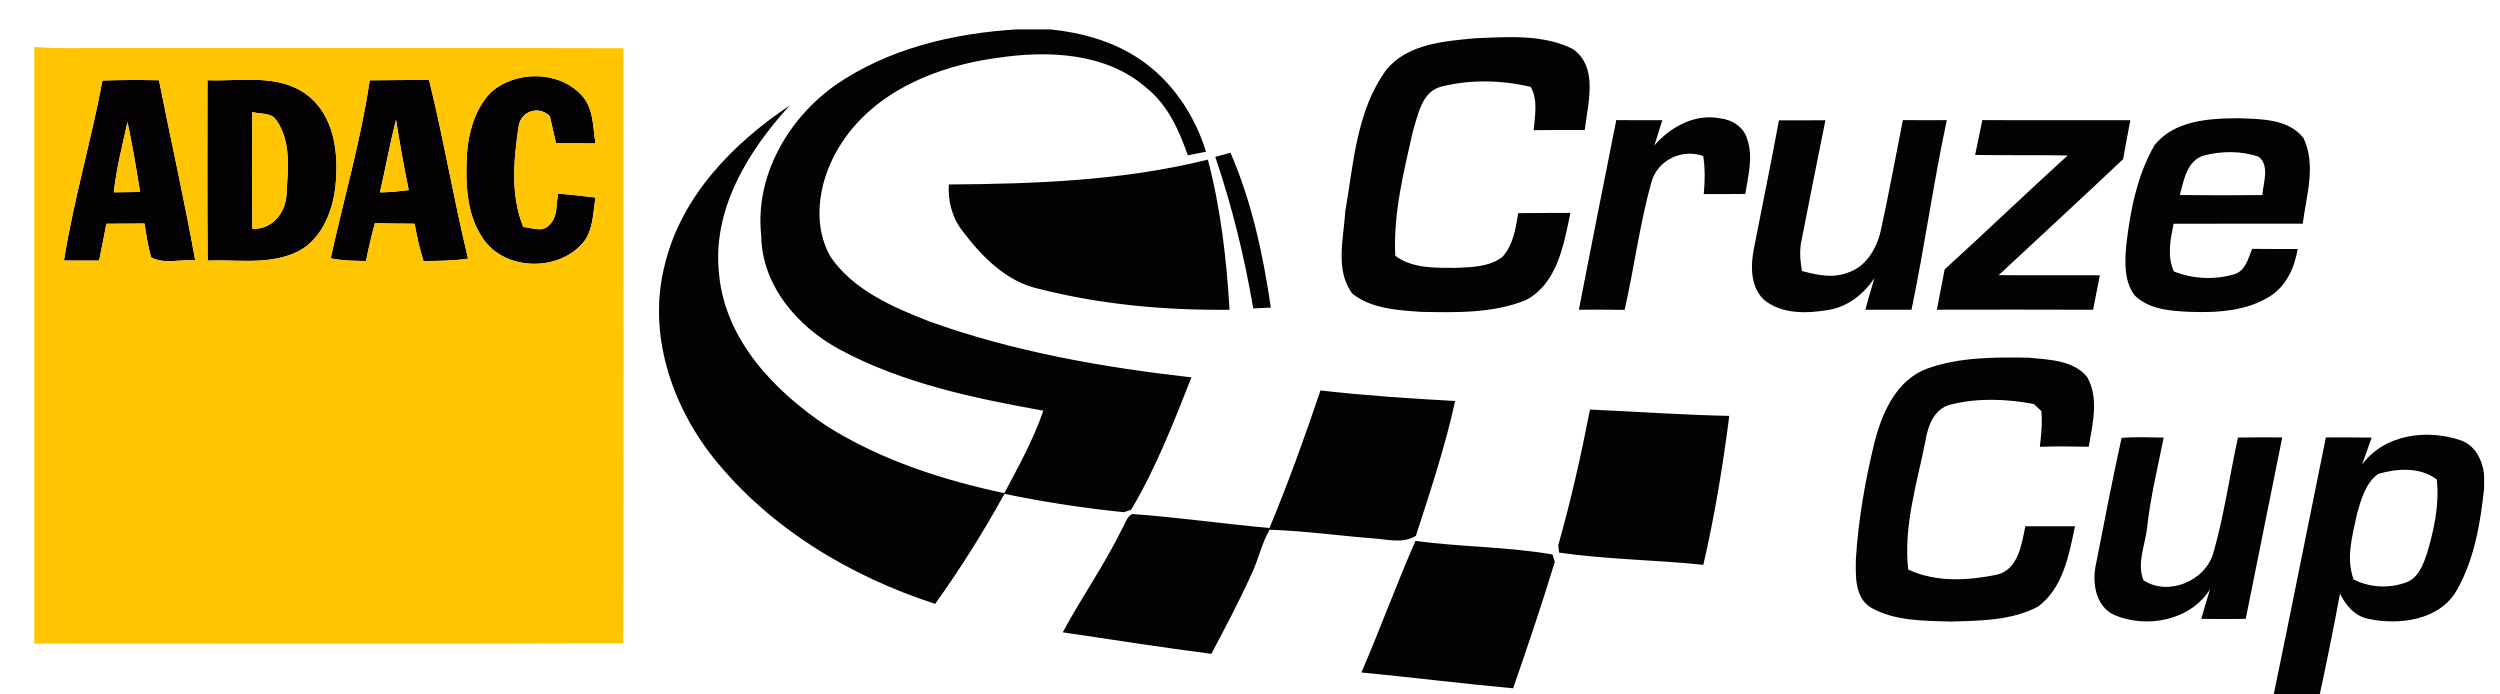 <?xml version="1.0" encoding="UTF-8" standalone="no"?>
<svg xmlns="http://www.w3.org/2000/svg" xmlns:xlink="http://www.w3.org/1999/xlink" clip-rule="evenodd" stroke-miterlimit="10" viewBox="0 0 510.24 141.73">
    <desc>SVG generated by Lineform</desc>
    <defs/>
    <g>
        <path d="M 207.42 6.00 L 214.39 6.00 C 220.68 6.64 226.96 8.37 232.29 11.86 C 239.04 16.28 243.78 23.31 246.15 30.97 C 245.22 31.15 243.36 31.51 242.43 31.69 C 240.64 26.59 238.35 21.44 234.02 17.96 C 225.75 10.69 213.87 10.26 203.49 11.82 C 191.43 13.44 178.81 18.51 171.87 29.03 C 167.38 35.74 165.34 45.14 169.54 52.46 C 174.21 59.22 182.11 62.63 189.50 65.54 C 206.77 71.77 224.98 74.96 243.17 77.02 C 239.54 86.21 235.93 95.53 230.86 104.04 C 230.50 104.16 229.77 104.42 229.40 104.54 C 221.21 103.72 213.06 102.45 205.00 100.79 C 200.74 108.55 196.01 116.04 190.87 123.25 C 173.50 117.61 157.09 107.80 145.59 93.41 C 136.93 82.49 132.11 67.80 135.69 53.99 C 139.05 40.09 149.57 29.27 161.16 21.55 C 152.64 30.85 145.28 42.85 146.76 55.97 C 148.02 69.46 158.15 79.92 168.92 87.08 C 179.89 93.92 192.39 97.99 204.98 100.65 C 207.89 95.17 210.92 89.72 212.94 83.82 C 198.71 81.26 184.24 78.25 171.39 71.34 C 162.79 66.71 155.45 58.23 155.36 48.03 C 154.05 35.96 160.79 24.30 170.41 17.43 C 181.22 9.94 194.45 6.81 207.42 6.00 M 283.02 14.15 C 287.38 8.94 294.77 8.40 301.06 7.81 C 307.70 7.54 314.86 6.95 321.00 9.99 C 326.30 13.71 324.06 21.17 323.44 26.53 C 319.97 26.51 316.49 26.53 313.02 26.57 C 313.25 23.61 313.95 20.45 312.40 17.72 C 306.52 16.36 300.28 16.18 294.40 17.62 C 290.15 18.53 289.44 23.41 288.34 26.90 C 286.47 35.20 284.34 43.64 284.77 52.21 C 288.30 54.83 292.89 54.66 297.06 54.67 C 300.30 54.54 303.87 54.50 306.59 52.48 C 308.84 50.06 309.35 46.64 309.85 43.50 C 313.40 43.46 316.96 43.47 320.52 43.45 C 319.16 49.91 317.86 57.82 311.46 61.23 C 304.69 63.99 297.17 63.78 289.99 63.65 C 285.20 63.30 279.90 63.03 275.99 59.92 C 272.42 55.08 274.25 48.63 274.57 43.11 C 276.28 33.26 276.86 22.47 283.02 14.15 M 20.91 16.44 C 24.76 16.30 28.60 16.30 32.45 16.38 C 34.88 28.64 37.64 40.85 39.85 53.16 C 36.90 52.87 33.52 53.97 30.85 52.54 C 30.19 50.28 29.86 47.94 29.49 45.62 C 26.90 45.65 24.30 45.66 21.71 45.67 C 21.26 48.19 20.73 50.69 20.22 53.19 C 17.83 53.20 15.44 53.20 13.05 53.18 C 15.02 40.82 18.60 28.75 20.91 16.44 M 23.23 39.25 C 25.02 39.22 26.81 39.20 28.59 39.18 C 27.82 34.41 27.03 29.64 26.02 24.91 C 24.98 29.67 23.75 34.40 23.23 39.25 M 75.46 16.39 C 79.50 16.33 83.53 16.34 87.57 16.31 C 90.55 28.40 92.61 40.69 95.53 52.79 C 92.52 53.23 89.48 53.27 86.44 53.27 C 85.62 50.79 85.10 48.22 84.62 45.66 C 81.92 45.64 79.22 45.63 76.51 45.56 C 75.82 48.10 75.22 50.67 74.70 53.25 C 72.28 53.29 69.86 53.18 67.49 52.73 C 70.14 40.61 73.65 28.66 75.46 16.39 M 80.82 24.45 C 79.57 29.35 78.69 34.34 77.54 39.26 C 79.51 39.26 81.47 39.03 83.42 38.79 C 82.43 34.03 81.59 29.25 80.82 24.45 M 100.05 18.98 C 105.01 14.38 113.89 14.32 118.59 19.32 C 121.18 21.95 120.99 25.88 121.53 29.27 C 118.85 29.25 116.17 29.23 113.49 29.24 C 113.07 27.40 112.63 25.57 112.22 23.73 C 109.99 21.46 106.27 22.64 105.84 25.84 C 104.84 32.59 104.16 39.84 106.80 46.33 C 108.52 46.47 110.64 47.45 112.04 46.00 C 113.87 44.35 113.47 41.69 113.91 39.51 C 116.47 39.72 119.01 40.00 121.55 40.32 C 120.98 43.53 121.13 47.23 118.78 49.79 C 113.56 55.57 102.74 55.19 98.44 48.48 C 95.41 43.97 95.06 38.30 95.22 33.03 C 95.36 28.05 96.55 22.72 100.05 18.98 M 42.34 16.37 C 49.10 16.64 56.79 14.97 62.63 19.33 C 68.28 23.59 69.16 31.36 68.47 37.92 C 67.91 43.39 65.39 49.53 59.95 51.72 C 54.40 54.05 48.22 52.95 42.38 53.19 C 42.28 40.91 42.33 28.64 42.34 16.37 M 51.49 22.87 C 51.43 30.80 51.38 38.74 51.51 46.68 C 55.44 46.92 58.19 43.57 58.46 39.90 C 58.72 34.75 59.56 28.92 56.34 24.45 C 55.27 22.92 53.09 23.32 51.49 22.87 M 337.64 29.70 C 340.94 25.87 346.00 23.11 351.15 24.17 C 353.58 24.43 355.98 26.02 356.62 28.48 C 357.87 32.11 356.76 35.93 356.21 39.58 C 353.38 39.62 350.55 39.62 347.72 39.60 C 347.99 37.02 348.02 34.41 347.62 31.85 C 343.30 30.28 338.30 32.68 337.05 37.15 C 334.66 45.71 333.55 54.57 331.58 63.24 C 328.47 63.19 325.35 63.21 322.24 63.21 C 324.74 50.30 327.31 37.40 329.88 24.51 C 333.01 24.54 336.14 24.55 339.28 24.53 C 338.73 26.25 338.19 27.98 337.64 29.70 M 439.72 29.65 C 443.75 24.55 450.98 24.13 456.98 24.14 C 461.49 24.29 467.05 24.26 470.12 28.15 C 472.78 33.66 470.71 39.92 469.98 45.65 C 461.19 45.68 452.41 45.63 443.62 45.66 C 442.97 48.89 442.27 52.25 443.67 55.40 C 447.55 56.94 451.98 57.17 455.98 55.98 C 458.29 55.31 458.86 52.75 459.65 50.79 C 462.74 50.82 465.84 50.83 468.94 50.82 C 468.35 54.53 466.69 58.19 463.50 60.34 C 458.67 63.49 452.63 63.84 447.03 63.65 C 443.06 63.48 438.61 63.20 435.61 60.23 C 433.51 57.29 433.65 53.46 433.96 50.03 C 434.78 43.01 436.15 35.84 439.72 29.65 M 449.76 31.75 C 446.32 32.81 445.70 36.82 444.89 39.80 C 450.50 39.88 456.12 39.88 461.74 39.81 C 461.90 37.29 463.32 33.85 460.97 31.98 C 457.41 30.75 453.38 30.81 449.76 31.75 M 363.07 24.56 C 366.24 24.54 369.40 24.55 372.56 24.55 C 370.92 32.71 369.28 40.87 367.69 49.05 C 367.21 51.12 367.42 53.24 367.78 55.31 C 370.77 56.12 373.98 56.82 376.99 55.69 C 380.79 54.56 383.02 50.77 383.85 47.10 C 385.50 39.60 386.87 32.04 388.37 24.51 C 391.36 24.54 394.35 24.54 397.34 24.52 C 394.58 37.36 392.81 50.37 390.13 63.22 C 386.99 63.19 383.85 63.22 380.71 63.22 C 381.30 61.07 381.89 58.91 382.56 56.78 C 380.36 60.03 377.12 62.63 373.16 63.26 C 368.75 64.01 363.53 64.17 359.92 61.10 C 357.01 58.18 357.32 53.64 358.12 49.93 C 359.77 41.47 361.52 33.04 363.07 24.56 M 404.59 24.51 C 414.66 24.57 424.72 24.51 434.79 24.53 C 434.31 27.19 433.77 29.83 433.32 32.48 C 424.91 40.43 416.40 48.27 407.93 56.15 C 414.81 56.24 421.69 56.14 428.57 56.19 C 428.11 58.54 427.63 60.88 427.19 63.22 C 416.57 63.17 405.94 63.20 395.31 63.21 C 395.85 60.47 396.38 57.73 396.89 54.99 C 405.33 47.31 413.56 39.41 422.00 31.73 C 415.70 31.61 409.41 31.73 403.12 31.62 C 403.60 29.25 404.09 26.88 404.59 24.51 M 248.03 32.02 C 249.07 31.74 250.10 31.46 251.14 31.17 C 255.49 41.23 257.80 51.98 259.37 62.78 C 258.17 62.84 256.98 62.89 255.78 62.95 C 254.00 52.46 251.46 42.10 248.03 32.02 M 193.64 37.65 C 211.35 37.53 229.26 36.88 246.52 32.58 C 249.15 42.59 250.33 52.91 250.95 63.22 C 237.91 63.36 224.78 62.19 212.12 58.97 C 205.35 57.52 200.30 52.28 196.29 46.95 C 194.27 44.29 193.47 40.94 193.64 37.65 M 393.30 75.24 C 399.90 72.87 407.08 72.89 414.01 73.00 C 418.12 73.41 423.12 73.47 425.98 76.94 C 428.45 81.31 427.08 86.53 426.30 91.18 C 422.97 91.11 419.64 91.07 416.32 91.19 C 416.61 88.77 416.86 86.33 416.63 83.89 C 416.11 83.42 415.60 82.94 415.10 82.46 C 409.54 81.41 403.68 81.18 398.17 82.56 C 394.76 83.34 393.45 86.95 392.97 90.01 C 391.26 98.64 388.46 107.36 389.46 116.24 C 395.09 118.88 401.59 118.51 407.53 117.30 C 411.92 116.27 412.61 111.10 413.36 107.41 C 416.74 107.41 420.12 107.39 423.50 107.41 C 422.28 113.25 421.07 119.97 416.00 123.78 C 410.54 126.69 404.10 126.69 398.06 126.86 C 392.64 126.67 386.79 126.79 381.93 124.05 C 378.48 122.00 378.73 117.52 378.78 114.05 C 379.29 105.98 380.69 97.96 382.62 90.11 C 384.18 84.12 387.08 77.56 393.30 75.24 M 269.50 79.69 C 278.63 80.73 287.81 81.34 296.99 81.84 C 294.95 91.18 291.92 100.26 288.98 109.35 C 286.23 111.07 282.97 110.01 279.96 109.86 C 273.01 109.31 266.08 108.33 259.11 108.12 C 257.56 110.83 256.90 113.91 255.63 116.74 C 253.06 122.42 250.16 127.95 247.23 133.45 C 237.10 132.13 227.00 130.56 216.90 129.05 C 220.74 121.92 225.43 115.25 229.00 107.96 C 229.66 106.93 229.90 105.51 231.07 104.91 C 240.42 105.57 249.74 106.93 259.10 107.76 C 262.92 98.54 266.33 89.15 269.50 79.69 M 324.51 83.59 C 333.99 84.00 343.45 84.69 352.94 84.88 C 351.63 95.08 349.97 105.26 347.64 115.28 C 337.85 114.25 327.92 114.20 318.20 112.78 C 318.16 112.40 318.08 111.64 318.04 111.25 C 320.63 102.14 322.70 92.89 324.51 83.59 M 433.01 89.36 C 435.86 89.14 438.74 89.27 441.60 89.31 C 440.36 95.47 438.87 101.59 438.20 107.84 C 437.79 111.33 436.08 115.00 437.48 118.44 C 442.51 121.73 450.15 118.61 451.75 112.79 C 453.96 105.10 455.04 97.12 456.76 89.31 C 459.77 89.26 462.78 89.23 465.80 89.27 C 463.35 101.63 460.79 113.96 458.34 126.31 C 455.31 126.35 452.29 126.36 449.27 126.31 C 449.85 124.29 450.43 122.26 451.07 120.25 C 447.06 126.65 438.16 128.35 431.50 125.51 C 427.61 123.68 426.94 118.76 427.81 114.98 C 429.50 106.43 431.13 97.86 433.01 89.36 M 482.08 94.83 C 486.65 88.62 495.29 87.52 502.21 89.86 C 505.21 90.88 506.73 94.02 507.00 97.01 L 507.00 99.68 C 506.24 106.80 505.00 114.15 501.43 120.45 C 497.94 126.59 489.75 127.64 483.44 126.32 C 480.64 125.80 478.79 123.58 477.58 121.17 C 476.30 128.13 474.89 135.08 473.39 142.00 L 464.00 142.00 C 467.65 124.44 471.11 106.85 474.70 89.28 C 477.82 89.26 480.93 89.27 484.05 89.31 C 483.38 91.15 482.72 92.98 482.08 94.83 M 485.39 96.72 C 482.74 98.62 481.87 102.03 481.02 105.02 C 480.12 109.34 478.75 113.95 480.37 118.27 C 483.62 119.91 487.48 120.14 490.92 118.93 C 493.50 118.13 494.55 115.28 495.34 112.96 C 496.78 108.08 497.91 102.97 497.33 97.85 C 493.92 95.27 489.28 95.59 485.39 96.72 M 277.86 137.25 C 281.70 128.37 285.00 119.25 288.89 110.40 C 298.17 111.65 307.68 111.57 316.86 113.17 C 316.98 113.55 317.21 114.30 317.33 114.67 C 314.70 123.34 311.79 131.92 308.82 140.48 C 298.49 139.54 288.19 138.24 277.86 137.25 " fill-rule="non-zero" fill="#040204"/>
        <path d="M 7.00 9.59 C 12.34 10.02 17.70 9.72 23.05 9.81 C 57.78 9.82 92.50 9.75 127.22 9.84 C 127.26 50.33 127.31 90.82 127.20 131.31 C 87.13 131.46 47.07 131.35 7.00 131.36 L 7.00 9.59 M 20.91 16.44 C 18.60 28.75 15.02 40.82 13.05 53.18 C 15.44 53.20 17.83 53.20 20.22 53.19 C 20.73 50.69 21.26 48.19 21.71 45.67 C 24.30 45.66 26.90 45.65 29.49 45.62 C 29.86 47.94 30.19 50.28 30.85 52.54 C 33.52 53.97 36.90 52.87 39.85 53.16 C 37.64 40.85 34.88 28.64 32.45 16.38 C 28.60 16.30 24.76 16.30 20.91 16.44 M 75.46 16.39 C 73.65 28.66 70.14 40.61 67.49 52.73 C 69.86 53.18 72.28 53.29 74.70 53.25 C 75.22 50.67 75.82 48.10 76.51 45.56 C 79.22 45.63 81.92 45.64 84.62 45.66 C 85.10 48.22 85.62 50.79 86.44 53.27 C 89.48 53.27 92.52 53.23 95.53 52.79 C 92.61 40.69 90.55 28.40 87.57 16.31 C 83.53 16.34 79.50 16.33 75.46 16.39 M 100.05 18.98 C 96.55 22.72 95.36 28.05 95.22 33.03 C 95.06 38.30 95.41 43.97 98.44 48.48 C 102.74 55.19 113.56 55.57 118.78 49.79 C 121.13 47.23 120.98 43.53 121.55 40.32 C 119.01 40.00 116.47 39.72 113.91 39.51 C 113.47 41.69 113.87 44.35 112.04 46.00 C 110.64 47.45 108.52 46.47 106.80 46.33 C 104.16 39.84 104.84 32.59 105.84 25.84 C 106.27 22.64 109.99 21.46 112.22 23.73 C 112.63 25.57 113.07 27.40 113.49 29.24 C 116.17 29.23 118.85 29.25 121.53 29.27 C 120.99 25.88 121.18 21.95 118.59 19.32 C 113.89 14.32 105.01 14.38 100.05 18.98 M 42.34 16.37 C 42.33 28.64 42.28 40.91 42.38 53.19 C 48.22 52.95 54.40 54.05 59.95 51.72 C 65.39 49.53 67.91 43.39 68.47 37.92 C 69.16 31.36 68.28 23.59 62.63 19.33 C 56.79 14.97 49.10 16.64 42.34 16.37 M 51.49 22.87 C 53.09 23.32 55.27 22.92 56.34 24.45 C 59.56 28.92 58.72 34.75 58.46 39.90 C 58.19 43.57 55.44 46.92 51.51 46.68 C 51.38 38.74 51.43 30.80 51.49 22.87 M 23.23 39.25 C 23.75 34.40 24.98 29.67 26.02 24.91 C 27.03 29.64 27.82 34.41 28.59 39.18 C 26.81 39.20 25.02 39.22 23.23 39.25 M 80.82 24.45 C 81.59 29.25 82.43 34.03 83.42 38.79 C 81.47 39.03 79.51 39.26 77.54 39.26 C 78.69 34.34 79.57 29.35 80.82 24.45 " fill-rule="non-zero" fill="#FFC500"/>
    </g>
</svg>